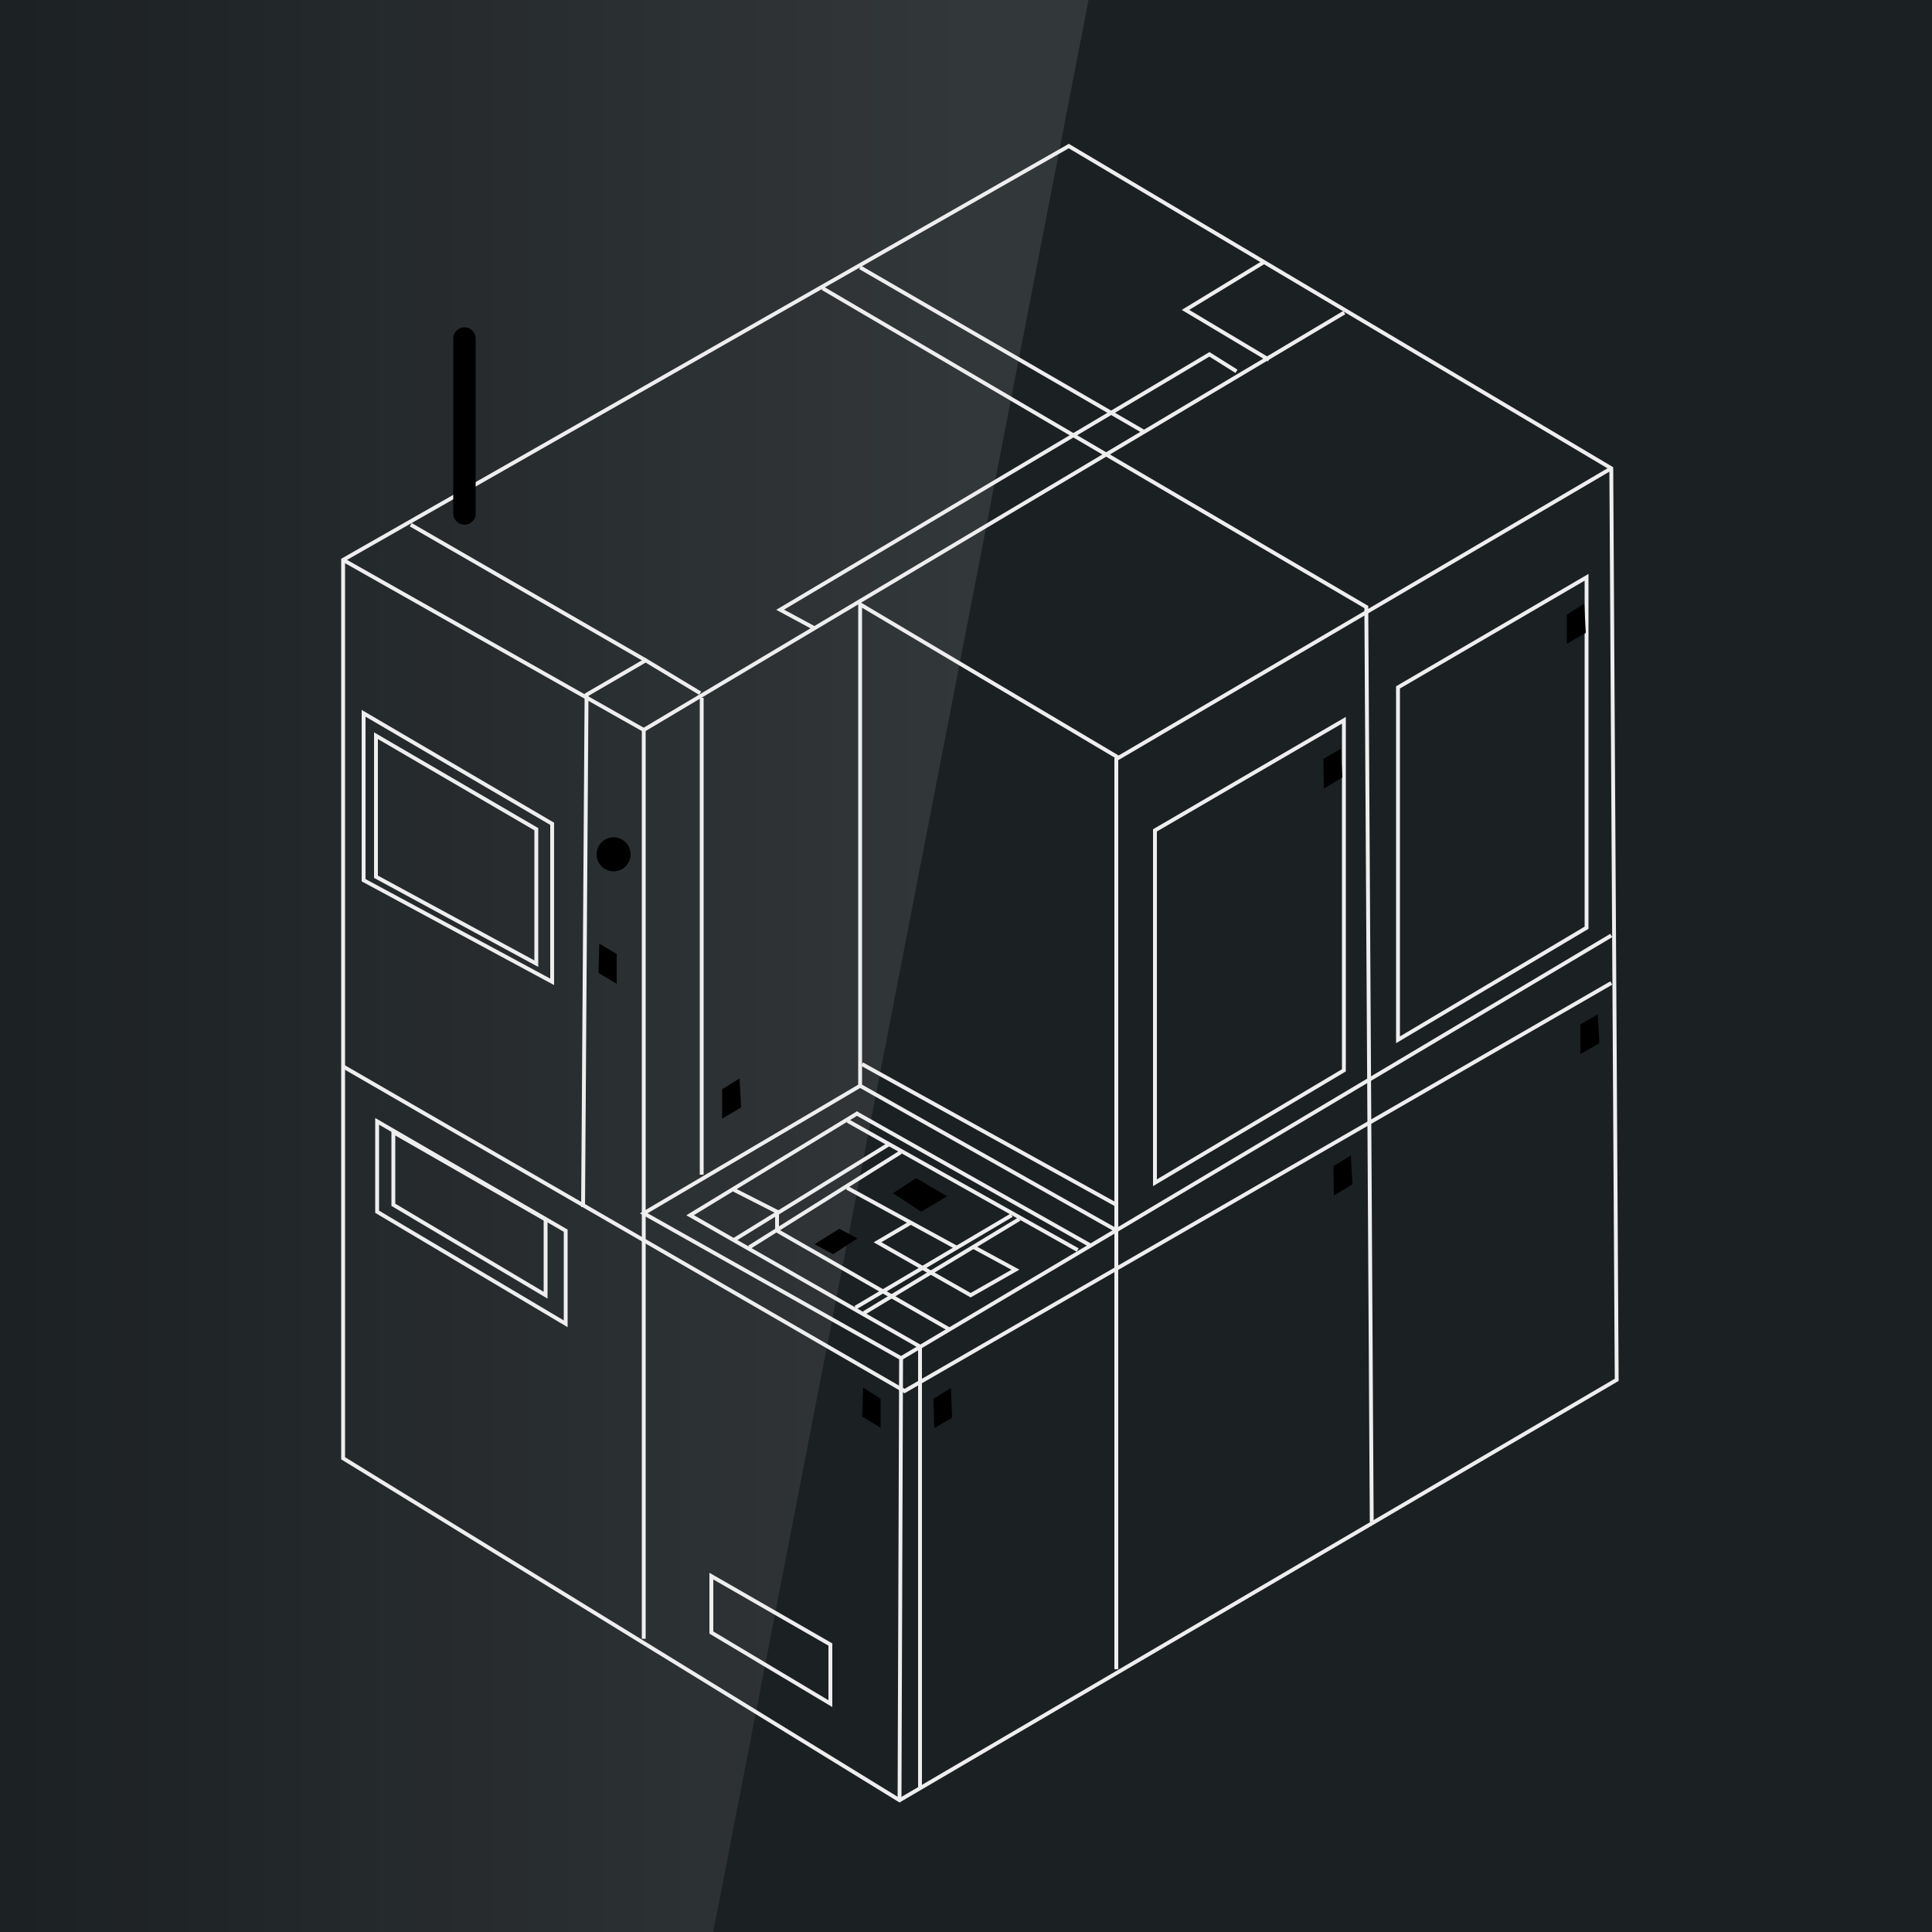 <?xml version="1.0" encoding="utf-8"?>
<!-- Generator: Adobe Illustrator 27.9.5, SVG Export Plug-In . SVG Version: 9.03 Build 54986)  -->
<svg version="1.1" id="圖層_1" xmlns="http://www.w3.org/2000/svg" xmlns:xlink="http://www.w3.org/1999/xlink" x="0px" y="0px"
	 viewBox="0 0 500 500" style="enable-background:new 0 0 500 500;" xml:space="preserve">
<style type="text/css">
	.st0{fill:#1B2023;}
	.st1{fill:url(#SVGID_1_);}
	.st2{opacity:0.33;}
	.st3{fill:none;stroke:#EEEEEE;stroke-miterlimit:10;}
</style>
<rect x="-9.8" y="-6.6" class="st0" width="517.7" height="511.5"/>
<linearGradient id="SVGID_1_" gradientUnits="userSpaceOnUse" x1="245" y1="148.2" x2="-5.338" y2="148.2" gradientTransform="matrix(1 0 0 1 0 100)">
	<stop  offset="0" style="stop-color:#FFFFFF;stop-opacity:0.1"/>
	<stop  offset="1" style="stop-color:#FFFFFF;stop-opacity:0"/>
</linearGradient>
<path class="st1" d="M-9.8-6.6H283L184,503H-9.8C-9.8,503-8-4.8-9.8-6.6z"/>
<g class="st2">
	<g>
		<g>
			<defs>
				<rect id="SVGID_00000163056273410939241080000012854572680000271769_" x="65.2" y="26" width="377.7" height="451.4"/>
			</defs>
			<clipPath id="SVGID_00000108310427734771978570000000759116053334943135_">
				<use xlink:href="#SVGID_00000163056273410939241080000012854572680000271769_"  style="overflow:visible;"/>
			</clipPath>
		</g>
	</g>
</g>
<polygon class="st3" points="88.8,377.4 88.8,144.9 276.6,37.8 417,121.2 418.4,357.1 232.8,465.9 "/>
<polyline class="st3" points="88.8,144.9 166.6,188.9 166.6,424.1 "/>
<polyline class="st3" points="88.8,276 234.1,360 417,254.4 "/>
<line class="st3" x1="166.6" y1="188.9" x2="347.9" y2="80.9"/>
<polyline class="st3" points="212.9,74.6 353.6,157.1 355,393.9 "/>
<polyline class="st3" points="417,121.2 289.5,196.1 222.6,156.4 222.6,281 288.9,318.4 417,242.1 "/>
<line class="st3" x1="288.9" y1="432" x2="288.9" y2="196.1"/>
<polyline class="st3" points="288.9,318.4 233.2,351.5 166.6,314 222.6,281 "/>
<line class="st3" x1="232.8" y1="465.9" x2="233.2" y2="351.5"/>
<polygon class="st3" points="94.1,184.6 142.9,213.2 142.9,254.1 94.1,227.8 "/>
<polygon class="st3" points="97.3,190.4 138.8,214.6 138.8,249.4 97.3,226.9 "/>
<polygon class="st3" points="347.8,186.4 298.9,214.9 298.9,306.1 347.8,277 "/>
<polygon class="st3" points="410.6,149.4 361.8,177.9 361.8,269.1 410.6,240.1 "/>
<polygon class="st3" points="97.6,290.2 146.4,318.5 146.4,342.6 97.6,313.6 "/>
<polygon class="st3" points="101.8,293 141.2,315.6 141.2,335.2 101.8,311.8 "/>
<polygon class="st3" points="184.1,407.9 214.9,425.6 214.9,440.9 184.1,422.5 "/>
<path d="M120.2,135.8L120.2,135.8c-1.6,0-2.9-1.3-2.9-2.9V87.6c0-1.6,1.3-2.9,2.9-2.9l0,0c1.6,0,2.9,1.3,2.9,2.9v45.4
	C123.2,134.4,121.8,135.8,120.2,135.8z"/>
<polyline class="st3" points="327,67.9 306.8,80.2 328.4,93.1 "/>
<line class="st3" x1="222.6" y1="69.2" x2="295.8" y2="111.6"/>
<polyline class="st3" points="320,96.1 313,91.7 201.9,157.8 210.8,162.6 "/>
<line class="st3" x1="106.3" y1="135.8" x2="167.1" y2="170.9"/>
<polyline class="st3" points="181.2,179.4 167.1,170.9 151.8,179.8 150.9,312.4 "/>
<line class="st3" x1="181.6" y1="304" x2="181.6" y2="180.6"/>
<line class="st3" x1="223.1" y1="275.4" x2="289.1" y2="311.9"/>
<line class="st3" x1="221.6" y1="288.1" x2="282" y2="322.2"/>
<line class="st3" x1="219.4" y1="290.1" x2="278.9" y2="323.5"/>
<polyline class="st3" points="222.1,288 178.6,314.5 238.1,348.5 238.1,462.5 "/>
<line class="st3" x1="190.1" y1="320.8" x2="230.1" y2="296.1"/>
<line class="st3" x1="221.4" y1="338.4" x2="261.8" y2="314.5"/>
<line class="st3" x1="193.9" y1="322.8" x2="233.1" y2="298.2"/>
<line class="st3" x1="223.6" y1="339.8" x2="263.8" y2="315.5"/>
<polyline class="st3" points="189.9,307.9 201.1,313.6 201.1,318.5 245.6,344 "/>
<polyline class="st3" points="235.6,316.5 227.1,321.5 251.2,335.2 262.8,328.6 252.1,322.8 "/>
<line class="st3" x1="219.2" y1="307.4" x2="247.4" y2="322.8"/>
<polygon points="237.1,304.9 231.1,308.8 238.4,313.6 245.1,309.6 "/>
<polygon points="217.2,318 210.8,322 215.6,324.6 221.9,320.5 "/>
<polygon points="186.9,281.9 186.9,289.5 191.8,286.6 191.4,279.1 "/>
<polygon points="241.6,362 241.8,369.6 246.4,366.9 246.1,359.2 "/>
<polygon points="345.1,301.8 345.2,309.4 350,306.5 349.6,299 "/>
<polygon points="409,265.1 409,272.8 413.9,270 413.5,262.5 "/>
<polygon points="405.5,159.1 405.5,166.6 410.4,163.8 410,156.2 "/>
<polygon points="342.5,196.4 342.6,204.1 347.4,201.2 347,193.8 "/>
<polygon points="227.9,362 227.9,369.5 223.1,366.6 223.4,359.1 "/>
<polygon points="159.6,246.9 159.6,254.6 154.9,251.8 155.1,244.2 "/>
<circle cx="158.8" cy="221.1" r="4.4"/>
</svg>

